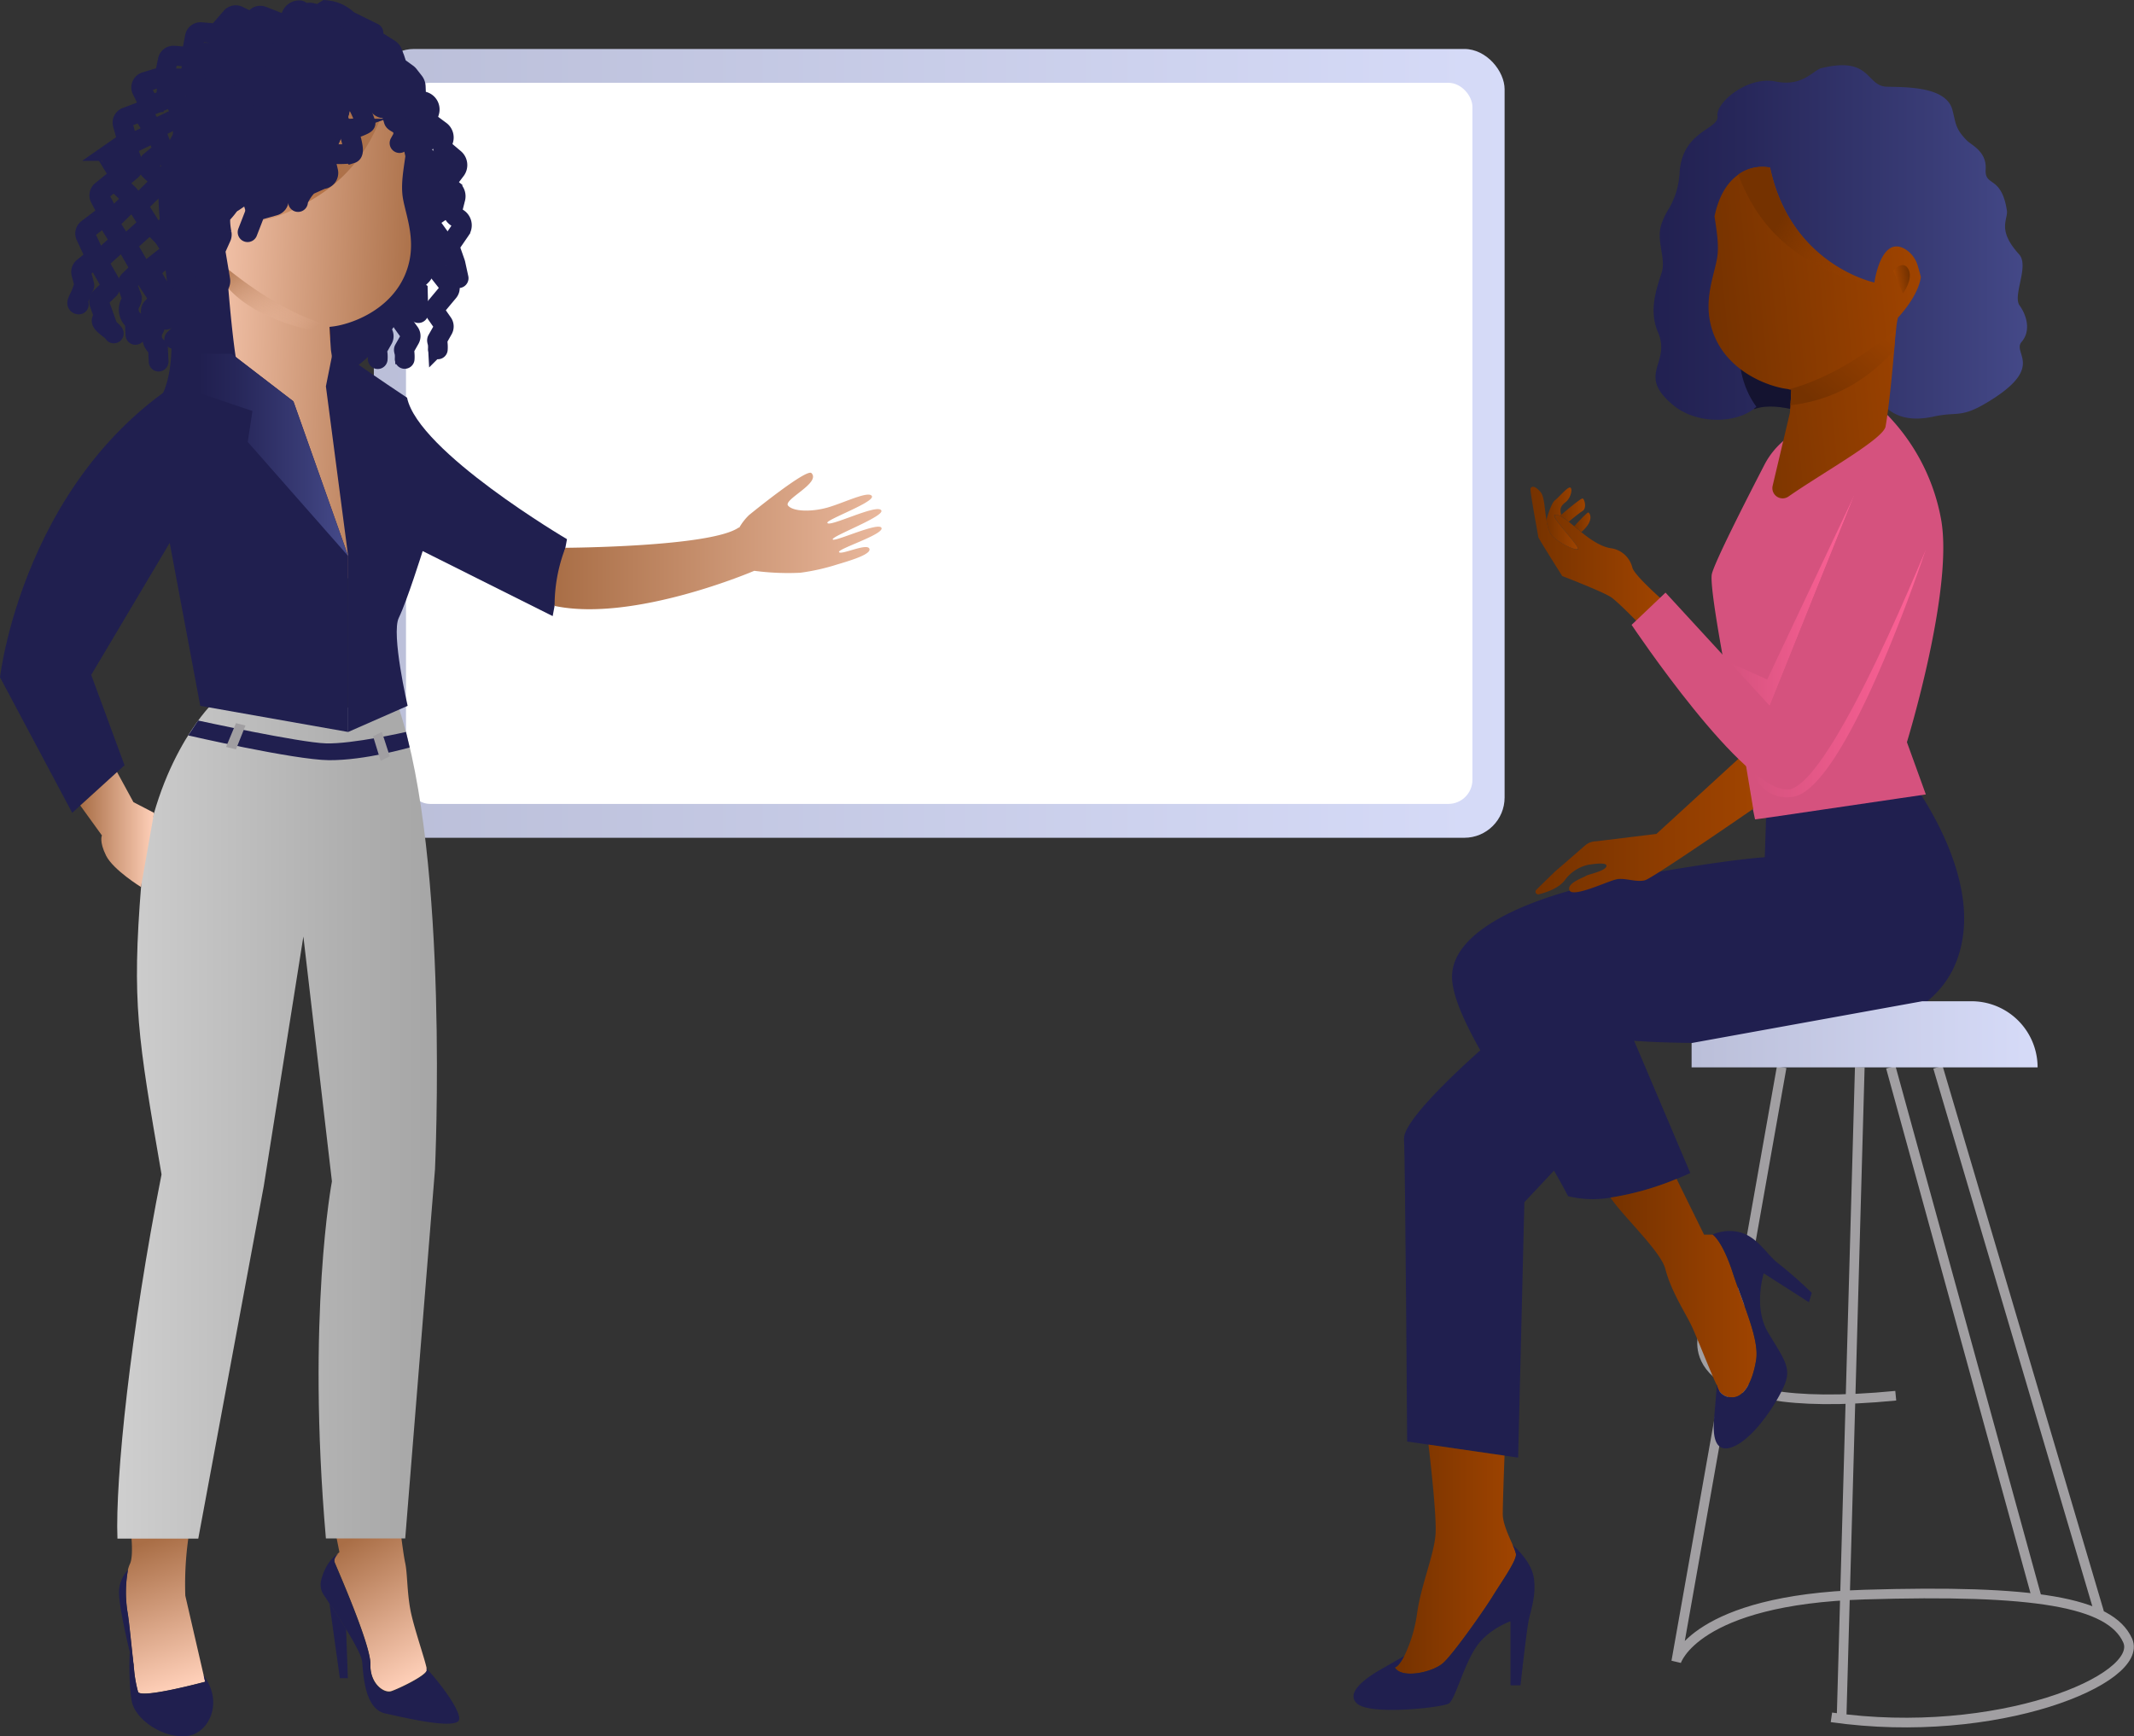 <svg xmlns="http://www.w3.org/2000/svg" xmlns:xlink="http://www.w3.org/1999/xlink" width="596.739" height="485.579" viewBox="0 0 596.739 485.579">
  <rect x="0" y="0" width="596.739" height="485.579" fill="#333333" stroke="none"/>
  <defs>
    <linearGradient id="linear-gradient" y1="0.5" x2="1" y2="0.5" gradientUnits="objectBoundingBox">
      <stop offset="0.01" stop-color="#bbbfd9"/>
      <stop offset="1" stop-color="#d6dbf8"/>
    </linearGradient>
    <linearGradient id="linear-gradient-2" y1="0.5" x2="1" y2="0.5" gradientUnits="objectBoundingBox">
      <stop offset="0" stop-color="#753200"/>
      <stop offset="1" stop-color="#a04400"/>
    </linearGradient>
    <linearGradient id="linear-gradient-3" x1="0.005" y1="0.5" x2="1.002" y2="0.5" xlink:href="#linear-gradient-2"/>
    <linearGradient id="linear-gradient-4" x1="-0.001" y1="0.5" x2="0.999" y2="0.5" xlink:href="#linear-gradient-2"/>
    <linearGradient id="linear-gradient-5" x1="0" y1="0.5" x2="1.001" y2="0.5" xlink:href="#linear-gradient-2"/>
    <linearGradient id="linear-gradient-6" x1="0" y1="0.5" y2="0.5" xlink:href="#linear-gradient-2"/>
    <linearGradient id="linear-gradient-7" x1="0" y1="0.5" y2="0.5" xlink:href="#linear-gradient-2"/>
    <linearGradient id="linear-gradient-8" x1="0" y1="0.5" y2="0.5" xlink:href="#linear-gradient-2"/>
    <linearGradient id="linear-gradient-9" y1="0.498" y2="0.498" xlink:href="#linear-gradient"/>
    <linearGradient id="linear-gradient-10" y1="0.5" x2="1" y2="0.5" gradientUnits="objectBoundingBox">
      <stop offset="0" stop-color="#d5527e"/>
      <stop offset="1" stop-color="#ff6297"/>
    </linearGradient>
    <linearGradient id="linear-gradient-11" y1="0.5" y2="0.5" xlink:href="#linear-gradient-10"/>
    <linearGradient id="linear-gradient-12" x1="1.422" y1="0.936" x2="0.224" y2="0.256" xlink:href="#linear-gradient-2"/>
    <linearGradient id="linear-gradient-13" x1="0.983" y1="0.215" x2="0.003" y2="0.995" gradientUnits="objectBoundingBox">
      <stop offset="0" stop-color="#a04400"/>
      <stop offset="1" stop-color="#753200"/>
    </linearGradient>
    <linearGradient id="linear-gradient-14" y1="0.5" x2="1" y2="0.5" gradientUnits="objectBoundingBox">
      <stop offset="0" stop-color="#201f4f"/>
      <stop offset="0.26" stop-color="#27275a"/>
      <stop offset="0.72" stop-color="#393c76"/>
      <stop offset="1" stop-color="#464b8b"/>
    </linearGradient>
    <linearGradient id="linear-gradient-15" x1="0.031" y1="0.537" x2="1.022" y2="0.396" xlink:href="#linear-gradient-2"/>
    <linearGradient id="linear-gradient-16" x1="0.253" y1="0.342" x2="1.122" y2="0.826" gradientUnits="objectBoundingBox">
      <stop offset="0.1" stop-color="#753200"/>
      <stop offset="0.48" stop-color="#8a3b00" stop-opacity="0.522"/>
      <stop offset="0.82" stop-color="#9a4100" stop-opacity="0.141"/>
      <stop offset="1" stop-color="#a04400" stop-opacity="0"/>
    </linearGradient>
    <linearGradient id="linear-gradient-17" x1="1.171" y1="0.064" x2="0.156" y2="0.868" xlink:href="#linear-gradient-13"/>
    <linearGradient id="linear-gradient-18" x1="1.002" y1="0.314" x2="0.186" y2="0.616" xlink:href="#linear-gradient-2"/>
    <linearGradient id="linear-gradient-19" x1="0.379" y1="0.986" x2="0.578" y2="0.117" gradientUnits="objectBoundingBox">
      <stop offset="0.28" stop-color="#201f4f"/>
      <stop offset="1" stop-color="#201f4f"/>
    </linearGradient>
    <linearGradient id="linear-gradient-20" x1="-0.362" y1="0.877" x2="0.775" y2="0.315" xlink:href="#linear-gradient-19"/>
    <linearGradient id="linear-gradient-21" x1="0.551" y1="1.086" x2="1.532" y2="1.872" xlink:href="#linear-gradient-13"/>
    <linearGradient id="linear-gradient-22" x1="1.005" y1="0.526" x2="-0.095" y2="0.417" gradientUnits="objectBoundingBox">
      <stop offset="0" stop-color="#a96e46"/>
      <stop offset="1" stop-color="#ffd0b9"/>
    </linearGradient>
    <linearGradient id="linear-gradient-23" x1="0.747" y1="0.342" x2="-0.121" y2="0.826" gradientUnits="objectBoundingBox">
      <stop offset="0.1" stop-color="#ad724b"/>
      <stop offset="0.29" stop-color="#aa6739" stop-opacity="0.761"/>
      <stop offset="0.63" stop-color="#a5541a" stop-opacity="0.349"/>
      <stop offset="0.87" stop-color="#a14907" stop-opacity="0.102"/>
      <stop offset="1" stop-color="#a04400" stop-opacity="0"/>
    </linearGradient>
    <linearGradient id="linear-gradient-24" x1="-0.157" y1="0.053" x2="0.821" y2="0.927" gradientUnits="objectBoundingBox">
      <stop offset="0" stop-color="#a96e46"/>
      <stop offset="1" stop-color="#ffd0b9" stop-opacity="0"/>
    </linearGradient>
    <linearGradient id="linear-gradient-25" x1="3.467" y1="2.916" x2="4.284" y2="3.22" xlink:href="#linear-gradient-22"/>
    <linearGradient id="linear-gradient-26" x1="0.543" y1="0.957" x2="0.408" y2="0.072" gradientUnits="objectBoundingBox">
      <stop offset="0" stop-color="#ffd0b9"/>
      <stop offset="1" stop-color="#a96e46"/>
    </linearGradient>
    <linearGradient id="linear-gradient-27" x1="0.359" y1="0.087" x2="0.63" y2="1.011" xlink:href="#linear-gradient-22"/>
    <linearGradient id="linear-gradient-28" x1="-0.33" y1="0.5" x2="1.166" y2="0.5" gradientUnits="objectBoundingBox">
      <stop offset="0.09" stop-color="#d9d9d9"/>
      <stop offset="0.12" stop-color="#d6d6d6"/>
      <stop offset="0.7" stop-color="#aeaeae"/>
      <stop offset="1" stop-color="#9f9f9f"/>
    </linearGradient>
    <linearGradient id="linear-gradient-29" x1="0" y1="0.5" x2="1.33" y2="0.5" xlink:href="#linear-gradient-22"/>
    <linearGradient id="linear-gradient-30" x1="0" y1="0.5" x2="1" y2="0.5" xlink:href="#linear-gradient-22"/>
    <linearGradient id="linear-gradient-31" x1="0" y1="0.5" x2="1" y2="0.5" xlink:href="#linear-gradient-14"/>
  </defs>
  <g id="Main_Section_IMG_4" data-name="Main Section IMG 4" transform="translate(-30.743 -25.769)">
    <g id="Group_126" data-name="Group 126" transform="translate(135.283 39.463)">
      <rect id="Rectangle" width="316.199" height="220.607" rx="11.27" fill="url(#linear-gradient)"/>
      <rect id="Rectangle-2" data-name="Rectangle" width="298.21" height="201.673" rx="6.73" transform="translate(8.989 9.461)" fill="#fff"/>
    </g>
    <path id="Path" d="M29.474,0,0,166.22s5.137-17.29,52.671-18.728,68.7,2.055,73.556,12.831-36.6,28.107-82.833,21.5" transform="translate(499.478 324.236)" fill="none" stroke="#a19fa2" stroke-miterlimit="10" stroke-width="2.7"/>
    <path id="Path-2" data-name="Path" d="M5.085,0,0,181.825" transform="translate(545.717 324.236)" fill="none" stroke="#a19fa2" stroke-miterlimit="10" stroke-width="2.7"/>
    <path id="Path-3" data-name="Path" d="M0,0,45.1,152.5" transform="translate(572.654 324.236)" fill="none" stroke="#a19fa2" stroke-miterlimit="10" stroke-width="2.7"/>
    <path id="Path-4" data-name="Path" d="M0,0,41.052,149.228" transform="translate(559.473 324.236)" fill="none" stroke="#a19fa2" stroke-miterlimit="10" stroke-width="2.7"/>
    <path id="Path-5" data-name="Path" d="M.367,0s-8.28,23.33,53.79,17.259" transform="translate(506.702 398.85)" fill="none" stroke="#a19fa2" stroke-miterlimit="10" stroke-width="2.7"/>
    <path id="Path-6" data-name="Path" d="M37.211,31.92,31.16,39.111s-6.318-6.585-8.5-8.136-13.776-6-13.776-6S2.19,14.4,2.19,14.065-.255.956.022.443,1.049-.533,2.816,1.47C3.957,2.8,3.926,6.4,4.48,9.3a14.382,14.382,0,0,0,1.027,3.637c1.223,2.342,7.551,5.3,7.808,4.428s-7.541-8.927-6.5-9.451a1.808,1.808,0,0,1,1.479.247,3.688,3.688,0,0,1,.39.216,16.879,16.879,0,0,1,2.055,1.438c.534.421,1.027.863,1.562,1.264,0,0,.051,0,.082.072l1.859,1.562c2.147,1.736,5.137,3.945,8.085,4.459a7.191,7.191,0,0,1,6.164,5.424C29,24.759,37.211,31.92,37.211,31.92Z" transform="translate(458.712 161.898)" fill="url(#linear-gradient-2)"/>
    <path id="Path-7" data-name="Path" d="M8.835,17.13C8.578,18,2.25,15.076,1.027,12.7A14.382,14.382,0,0,1,0,9.066C.555,7.175,1.52,4.3,2.383,3.6,3.688,2.573,6.061-.355,6.729.036s.1,3-1.387,4.109C3.462,5.532,4.007,6.713,4.12,7.7l-.339.247A1.808,1.808,0,0,0,2.3,7.7C1.3,8.2,9.112,16.267,8.835,17.13Z" transform="translate(463.152 162.1)" fill="url(#linear-gradient-3)"/>
    <path id="Path-8" data-name="Path" d="M6.318,3.478C5.1,4.248,2.445,6.5,2.445,6.5A16.879,16.879,0,0,0,.39,5.06s-.1,0-.39-.216C0,4.844,5.794-.19,6.328.006S7.53,2.687,6.318,3.478Z" transform="translate(466.984 165.181)" fill="url(#linear-gradient-4)"/>
    <path id="Path-9" data-name="Path" d="M1.942,5.486.082,3.924A.09.09,0,0,1,0,3.852C-.02,3.781,3.483,0,3.863,0S5.8,2.168,1.942,5.486Z" transform="translate(470.99 169.09)" fill="url(#linear-gradient-5)"/>
    <path id="Path-10" data-name="Path" d="M44.066,34.3,33.659,45.4l-1.746,71.44-3.811-.555L6.836,113.2l-5.958-.853S.363,34.158,0,27.738,24.66,0,24.66,0Z" transform="translate(423.35 316.583)" fill="#201f4f"/>
    <path id="Path-11" data-name="Path" d="M142.909,43.548c-2.774,20.8-21.718,28.19-49,29.587s-42.993,0-42.993,0L66.62,110.118s-1.438.7-3.8,1.644A80.994,80.994,0,0,1,44.328,117a29.3,29.3,0,0,1-11.886-.4C22.733,97.636,1.447,70.371.06,56.482S21.346,32.443,49.546,27.358,87.454,21.81,87.454,21.81l.473-14.331L128.147,0S145.683,22.735,142.909,43.548Z" transform="translate(436.782 243.705)" fill="#201f4f"/>
    <path id="Path-12" data-name="Path" d="M40.733,50.575c-.894,5.845-3.329,10.8-6.955,10.509a3.986,3.986,0,0,1-3.955-3.339l-.062-.072c-.678-.842-5.352-12.883-7.078-16.55-1.839-3.842-5.743-9.7-7.356-15.965C14.064,20.259,3.534,10.509,0,5.239A80.994,80.994,0,0,0,18.492,0l7.674,15.6H28.59s2.671,1.664,5.578,10.612S41.658,44.709,40.733,50.575Z" transform="translate(481.089 355.467)" fill="url(#linear-gradient-6)"/>
    <path id="Path-13" data-name="Path" d="M14.382,11.837s-3.02,9.492,1.223,16.571,6.369,9.616,4.839,13.951S12.163,57.625,6,60.255.236,55.406.534,51.964c.185-2.055.514-6.041.75-8.866l.062.072A3.986,3.986,0,0,0,5.3,46.509C8.927,46.8,11.362,41.845,12.256,36S8.629,20.59,5.712,11.642.134,1.03.134,1.03H0A11.814,11.814,0,0,1,7.921.413c5.044,1.52,7.376,6.369,10.7,8.794a121.511,121.511,0,0,1,9.195,8.1l-.8,2.62Z" transform="translate(509.566 370.042)" fill="#201f4f"/>
    <path id="Path-14" data-name="Path" d="M27.358,42.418C25.18,45.983,16.478,58.424,13.52,61.064S1.87,65.574,0,62.338c.729-.175,1.664-1.346,2.589-3.144A39.87,39.87,0,0,0,6.215,47.113C7.3,39.346,10.869,31.107,11.352,25.19,11.711,20.629,10.119,6.246,9.39,0L30.655,3.082c-.185,4.982-.493,13.715-.493,16.334s1.685,6.164,2.794,8.66h0a13.571,13.571,0,0,1,.914,2.455C34.189,32.35,29.525,38.843,27.358,42.418Z" transform="translate(420.806 429.783)" fill="url(#linear-gradient-7)"/>
    <path id="Path-15" data-name="Path" d="M49.026,20.9C48.41,23.69,46.7,39.233,46.7,39.233H43.9V21.327s-6.369,2.178-9.78,7.458S28.367,43.23,26.661,44.319s-21.923,3.411-25.683,0S5.334,36.1,7.82,34.682c1.387-.781,4.109-2.363,6.318-3.606-.925,1.8-1.859,2.969-2.589,3.144,1.87,3.267,10.571,1.407,13.52-1.243S36.729,17.9,38.907,14.331,45.739,4.263,45.42,2.455A13.57,13.57,0,0,0,44.506,0c.308.257,5.137,4.387,5.9,9.051S49.653,18.06,49.026,20.9Z" transform="translate(409.225 457.87)" fill="#201f4f"/>
    <path id="Path-16" data-name="Path" d="M14.247,6.747c21.111-18.492,46.507,4.5,55.383,27.162,10.355,26.412-32.813,38.966-33.47,39.47s-11.547-4.685-18.492-2.116C-6.834,54.507-3.8,23.975,14.247,6.747Z" transform="translate(503.63 68.929)" fill="#141330"/>
    <path id="Path-17" data-name="Path" d="M59.921,107.56,54.63,92.942s13.17-42.829,9.534-62.42A56.318,56.318,0,0,0,47.727,0l-17.9,3.873A22.211,22.211,0,0,0,14.77,15.389C9.295,25.981,1.015,42.274.1,45.839c-1.387,5.373,12.061,68.7,12.061,68.7l4.52-.616" transform="translate(509.353 140.387)" fill="#d5527e"/>
    <path id="Path-18" data-name="Path" d="M58.311,0l-24.5,22.447L17.064,24.5a4.911,4.911,0,0,0-3.257,1.223c-2.5,2.178-7.479,6.523-7.736,6.7s-3.657,3.5-5.845,5.64a.75.75,0,0,0,.709,1.264c2.322-.575,5.64-1.757,7.273-3.955a10.982,10.982,0,0,1,6.76-4.335c.349,0,5.2-.925,4.859.462s-5.322,2.311-5.671,2.661-5.671,2.055-4.623,4.109,10.92-2.712,13.17-3.154,5.671.966,7.982.267,30.193-19.94,30.193-19.94Z" transform="translate(460.121 236.544)" fill="url(#linear-gradient-8)"/>
    <path id="Path-19" data-name="Path" d="M0,11.691v6.8H96.753A18.492,18.492,0,0,0,78.261,0H64.505Z" transform="translate(503.772 305.786)" fill="url(#linear-gradient-9)"/>
    <path id="Path-20" data-name="Path" d="M34.8,0l-.36.76-24,50.8L0,46.856l11.126,12.1" transform="translate(514.477 164.252)" fill="url(#linear-gradient-10)"/>
    <path id="Path-21" data-name="Path" d="M48.274,0S20.536,65.748,9.924,67.176C6.688,67.176,0,62.4,0,62.4a9.811,9.811,0,0,0,10.869,6.862C25.981,67.659,48.274,0,48.274,0Z" transform="translate(521 179.384)" fill="url(#linear-gradient-11)"/>
    <path id="Path-22" data-name="Path" d="M.07,25.073c.113,1.346.277,2.671.462,3.976,1.777-6.8,13.355-14.506,26.536-13.355,0,0,0,1.592,2.476,2.055s3.565-2.64,4.109,0,.544,6.164,3.575,6.164,4.952,1.921,5.219,3.852-4.839,8.835-2.27,10.53c2.928,1.942,5.044,9.246,5.044,9.246S47.5,30.672,56.583,40.555c.637,1.808,1.181,3.637,1.633,5.465.431-2.65-.257-4.705-1.716-6.02a5.537,5.537,0,0,0-1.377-.914,47.051,47.051,0,0,0,2.2-13.859,31.724,31.724,0,0,0-.955-8C52.782,3.345,34.794-.713,23.113.1S-1.05,12.108.07,25.073Z" transform="translate(509.629 57.147)" fill="url(#linear-gradient-12)"/>
    <path id="Path-23" data-name="Path" d="M29.135,6.287A40.569,40.569,0,0,1,0,23.844l.082-1.562.092-1.911c8.362-2.466,18.358-8.219,30-20.372l-.247.288a40.066,40.066,0,0,0-.719,5.188C29.186,5.732,29.155,6,29.135,6.287Z" transform="translate(531.499 114.324)" fill="url(#linear-gradient-13)"/>
    <path id="Path-24" data-name="Path" d="M102.906,77.37c2.64-3.082,1.459-7.366-.565-10.181s2.8-11.075-.154-14.321c-6.287-6.914-3.01-9.739-3.4-12.256-1.541-9.924-6.277-6.534-5.938-11.506s-3.965-6.76-5.239-8.044c-3.308-3.349-3.082-4.88-4.037-8.486C81.949,6.1,71.357,6.135,65.306,6.012S61.012-2.6,46.948.8c-2.25.544-5.291,5.3-12.77,3.76-7.9-1.633-16.838,5.9-16.314,9.657s-9.831,4-10.6,15.78a5.3,5.3,0,0,1-.072,1.027A21.851,21.851,0,0,1,4.006,40.54a21.122,21.122,0,0,0-1.757,3.719c-1.726,4.787,1.336,9.6,0,13.776S-1.459,68.494,1.222,74.678c3.8,8.814-6.215,11.681,4.253,20.382,6.678,5.548,18.163,5.229,23.259.442C16.406,78.674,31,51.163,32.514,45.327L61.752,63.891a24.573,24.573,0,0,0,1.12,29.5c2.486,3.267,6.441,6.832,15.41,4.869,7.273-1.582,7.612.842,16.776-5.065C109.1,84.109,100.256,80.421,102.906,77.37Z" transform="translate(493.15 44.012)" fill="url(#linear-gradient-14)"/>
    <path id="Path-25" data-name="Path" d="M.54,43.85C3.15,55.232,13.7,60.41,20.522,61.859c.657.123,1.274.226,1.849.3l.791.092-.1,1.972-.175,2.445-.154,2.168L17.923,89.175a2.866,2.866,0,0,0,4.428,3.01c9.749-6.8,26.977-16.3,27.173-19.735,0,0,1.027-5.239,2.383-21.173.082-1.027.164-2.055.257-3.082,0-.277.051-.544.072-.812,0-.534.123-1.181.2-1.829a23.905,23.905,0,0,1,.514-3.359,3.421,3.421,0,0,0,.257-.288c3.811-4.3,5.722-8.085,6.164-11.1-.257-1.027-.555-2.116-.873-3.154a8.054,8.054,0,0,0-3.38-4.572c-6.914-4.294-8.742,9.246-8.742,9.246S23.008,27.505,17.224.209A11.5,11.5,0,0,0,8.317,2.171C5.574,4.093,2.975,7.606,1.67,13.811h0c.534,3.719,1.171,7.273.863,10.633C2.112,28.984-1.3,35.929.54,43.85Z" transform="translate(508.512 72.447)" fill="url(#linear-gradient-15)"/>
    <path id="Path-26" data-name="Path" d="M0,2.165c3.585,9.328,9.246,18.029,20.546,24.45,12.472,7.1,17.464,5.712,17.464,5.712S14.65,27.5,8.866.2A11.5,11.5,0,0,0,0,2.165Z" transform="translate(516.809 72.422)" fill="url(#linear-gradient-16)"/>
    <path id="Path-27" data-name="Path" d="M.7,18.615.524,21.06c8.835-1.027,19.416-4.695,28.97-15.338.082-1.027.164-2.055.257-3.082,0-.277.051-.544.072-.812,0-.534.123-1.181.2-1.829C18.338,9.441,8.445,14.382,0,16.632l.791.092Z" transform="translate(530.873 118.053)" fill="url(#linear-gradient-17)"/>
    <path id="Path-28" data-name="Path" d="M0,1.578s2.712-3.195,4.253-.493-1.5,6.883-1.5,6.883Z" transform="translate(560.12 99.915)" fill="url(#linear-gradient-18)"/>
    <path id="Path-29" data-name="Path" d="M65.42,0,38.607,66.776,9.482,35.1,0,44.123s31.672,47.39,43.928,46,39.994-71.2,39.994-71.2" transform="translate(486.996 156.403)" fill="#d5527e"/>
    <path id="Path-30" data-name="Path" d="M0,1.36,6.462.035A1.623,1.623,0,0,1,8.249.9l2.322,4.674a1.582,1.582,0,0,0,1.181.883l3.606.627a1.623,1.623,0,0,1,1.356,1.705l-.288,4.284a1.644,1.644,0,0,0,1.356,1.716l3.257.565A1.623,1.623,0,0,1,22.4,17.037l-.175,3.524a1.6,1.6,0,0,0,.77,1.469l3.914,2.424a1.633,1.633,0,0,1,.37,2.455l-2.507,2.866a1.623,1.623,0,0,0,.277,2.4l4.469,3.164a1.633,1.633,0,0,1,.473,2.147l-1.931,3.3a1.623,1.623,0,0,0,.154,1.87l2.332,2.763a1.633,1.633,0,0,1-.339,2.394L27.758,49.48a1.623,1.623,0,0,0-.4,2.3l3.822,5.28a1.623,1.623,0,0,1-.113,2.055l-2.342,2.6a1.633,1.633,0,0,0-.062,2.055l3.6,4.572a1.613,1.613,0,0,1,0,2.055l-3.421,4.109a1.633,1.633,0,0,0-.082,1.983l1.911,2.661a1.644,1.644,0,0,1,.092,1.757l-1.664,2.938c-.123.205.164.709.2,1.377a8.825,8.825,0,0,1,0,1.284" transform="translate(114.603 39.644)" fill="none" stroke="#201f4f" stroke-linecap="round" stroke-miterlimit="10" stroke-width="5.52"/>
    <path id="Path-31" data-name="Path" d="M0,1.36,6.462.035A1.623,1.623,0,0,1,8.249.9l2.322,4.674a1.582,1.582,0,0,0,1.181.883l3.606.627a1.623,1.623,0,0,1,1.356,1.705l-.288,4.284a1.644,1.644,0,0,0,1.356,1.767l3.257.565A1.623,1.623,0,0,1,22.4,17.089l-.175,3.524a1.613,1.613,0,0,0,.76,1.469l3.924,2.424a1.633,1.633,0,0,1,.37,2.455l-2.517,2.866a1.633,1.633,0,0,0,.288,2.4L29.515,35.4a1.613,1.613,0,0,1,.462,2.147l-1.921,3.3a1.623,1.623,0,0,0,.154,1.87l2.322,2.763a1.623,1.623,0,0,1-.329,2.394l-2.445,1.664a1.623,1.623,0,0,0-.4,2.3l3.822,5.28a1.623,1.623,0,0,1-.113,2.055l-2.342,2.6a1.644,1.644,0,0,0-.072,2.055l3.606,4.572a1.613,1.613,0,0,1,0,2.055l-3.431,4.109a1.633,1.633,0,0,0-.072,1.983L30.665,79.2a1.644,1.644,0,0,1,.092,1.757L29.094,83.9c-.123.205.164.709.2,1.377a8.825,8.825,0,0,1,0,1.284" transform="translate(107.073 39.644)" fill="none" stroke="#201f4f" stroke-linecap="round" stroke-miterlimit="10" stroke-width="5.52"/>
    <path id="Path-32" data-name="Path" d="M0,1.319,6.462.035A1.623,1.623,0,0,1,8.249.9l2.322,4.674a1.582,1.582,0,0,0,1.181.883l3.606.627a1.623,1.623,0,0,1,1.356,1.705l-.288,4.284a1.644,1.644,0,0,0,1.356,1.716l3.257.565A1.623,1.623,0,0,1,22.4,17.037l-.185,3.524a1.644,1.644,0,0,0,.77,1.469l3.924,2.424a1.633,1.633,0,0,1,.37,2.455l-2.517,2.866a1.633,1.633,0,0,0,.288,2.4l4.469,3.164a1.613,1.613,0,0,1,.462,2.147l-1.921,3.3a1.623,1.623,0,0,0,.154,1.87l2.322,2.763a1.623,1.623,0,0,1-.329,2.394L27.758,49.48a1.623,1.623,0,0,0-.4,2.3l3.822,5.28a1.623,1.623,0,0,1-.113,2.055l-2.342,2.558a1.633,1.633,0,0,0-.072,2.055L32.258,68.3a1.623,1.623,0,0,1,0,2.055l-3.431,4.109a1.633,1.633,0,0,0-.072,1.983l1.88,2.692a1.664,1.664,0,0,1,.092,1.757l-1.664,2.938c-.123.205.164.709.2,1.377a8.825,8.825,0,0,1,0,1.284" transform="translate(123.91 36.983)" fill="none" stroke="#201f4f" stroke-linecap="round" stroke-miterlimit="10" stroke-width="5.52"/>
    <path id="Path-33" data-name="Path" d="M65.194,9.812C43.343-9.317,8.6,1.368,3.133,25.962-.976,43.251,13.407,81.437.616,94.381A17.464,17.464,0,0,0,0,97.186c0,1.2,48.479-15.923,55.722-13.263C81.066,66.582,83.922,27.646,65.194,9.812Z" transform="translate(72.678 45.842)" fill="url(#linear-gradient-19)"/>
    <path id="Path-34" data-name="Path" d="M61.657,35.556c-.123,1.325-.288,2.64-.473,3.924C59.438,32.772,48,25.181,35.05,26.362c0,0,0,1.572-2.445,2s-3.513-2.6-4.109,0-.544,6.164-3.513,6.164-4.88,1.89-5.137,3.791,4.756,8.7,2.24,10.376c-2.887,1.911-4.972,9.071-4.972,9.071s-2.25-16.622-11.2-6.883c-.627,1.777-1.171,3.585-1.613,5.383-.421-2.609.257-4.643,1.7-5.928a5.209,5.209,0,0,1,1.356-.9A46.363,46.363,0,0,1,5.186,35.772c0-2.558-5.774-11.948-5.137-14.578C3.676,7.49,27.509-.739,39.015.052S62.757,22.746,61.657,35.556Z" transform="translate(82.861 29.96)" fill="url(#linear-gradient-20)"/>
    <path id="Path-35" data-name="Path" d="M.976,6.195a39.994,39.994,0,0,0,28.765,17.31l-.082-1.541-.1-1.89C21.337,17.649,11.475,11.948,0,0L.247.288A39.48,39.48,0,0,1,.955,5.424,3.289,3.289,0,0,0,.976,6.195Z" transform="translate(93.348 97.116)" fill="url(#linear-gradient-21)"/>
    <path id="Path-36" data-name="Path" d="M57.951,43.222c-2.579,11.208-12.965,16.3-19.7,17.732-.637.134-1.253.236-1.818.3l-.77.092.092,1.89.175,2.414.144,2.137,9.174,60.951a2.815,2.815,0,0,1-4.356,2.969c-9.605-6.7-30.974-56.924-31.169-60.314,0,0-1.027-5.137-2.342-20.855-.082-1.027-.164-2.055-.257-3.082a2.875,2.875,0,0,0-.072-.791c0-.534-.123-1.171-.2-1.808a23.854,23.854,0,0,0-.5-3.308A2.147,2.147,0,0,1,6.1,41.26C2.342,37.017.452,33.3,0,30.329q.385-1.541.863-3.082a7.962,7.962,0,0,1,3.329-4.5C11,18.515,12.811,31.86,12.811,31.86S35.833,27.093,41.576.208a11.3,11.3,0,0,1,8.773,1.931c2.7,1.89,5.26,5.352,6.544,11.475h0c-.514,3.668-1.14,7.191-.842,10.479C56.39,28.572,59.759,35.4,57.951,43.222Z" transform="translate(87.204 55.847)" fill="url(#linear-gradient-22)"/>
    <path id="Path-37" data-name="Path" d="M37.487,2.131c-3.534,9.246-9.143,17.762-20.269,24.091C4.89,33.218,0,31.852,0,31.852S23.022,27.085,28.765.2A11.3,11.3,0,0,1,37.487,2.131Z" transform="translate(100.015 55.834)" fill="url(#linear-gradient-23)"/>
    <path id="Path-38" data-name="Path" d="M28.9,18.379S9.924,16.17.524,5.681C.442,4.654.36,3.626.267,2.6A2.875,2.875,0,0,0,.2,1.808C.2,1.274.072.637,0,0,11.516,9.3,21.3,14.156,29.577,16.386l-.77.092Z" transform="translate(94.056 100.702)" fill="url(#linear-gradient-24)"/>
    <path id="Path-39" data-name="Path" d="M4.608,1.552S1.937-1.592.427,1.069,1.9,7.849,1.9,7.849Z" transform="translate(90.219 82.918)" fill="url(#linear-gradient-25)"/>
    <path id="Path-40" data-name="Path" d="M3.417,46.507c1.027,1.931,18.749-2.856,18.749-2.856l-.411-1.777L16.618,19.591A92.1,92.1,0,0,1,18.036,0C12.756,2.825,1.291.791,1.291.791s1.027,7.51-.164,9.944a8.352,8.352,0,0,0-.565,1.7A34.929,34.929,0,0,0,.438,24.183c.462,2.517,1.13,9.986,1.8,15.636h0A35.535,35.535,0,0,0,3.417,46.507Z" transform="translate(65.942 452.435)" fill="url(#linear-gradient-26)"/>
    <path id="Path-41" data-name="Path" d="M3.894,26.361h0c.113.39.205.729.3,1.027-.668-5.65-1.336-13.119-1.8-15.636A34.929,34.929,0,0,1,2.517,0,9.153,9.153,0,0,0,.011,6.749C.124,10.643,2.5,21.307,3.894,26.361Z" transform="translate(64.017 464.825)" fill="#201f4f"/>
    <path id="Path-42" data-name="Path" d="M.874,16.91c1.685,5,9.246,9.739,15.5,8.845,5.8-.832,10.057-9.246,4.4-16.889l.411,1.777S3.411,15.43,2.435,13.5A35.535,35.535,0,0,1,1.285,6.821h0C1.192,6.493.452.39.339,0-.256,3.555-.061,14.074.874,16.91Z" transform="translate(66.925 485.484)" fill="#201f4f"/>
    <path id="Path-43" data-name="Path" d="M25.839,43.291c0,1.479-7.869,5.239-9.914,5.907s-6-2.137-5.835-7.551S.578,14.434.084,13.109c-.36-.966.514-2.055,1.027-2.5.175-.175.308-.288.308-.288L.105,3.76,17.98,0S19.141,10.273,19.8,13.283s.493,8.034,1.479,13.242c.894,4.726,3.945,13.437,4.5,16.139A3.144,3.144,0,0,1,25.839,43.291Z" transform="translate(124.237 449.528)" fill="url(#linear-gradient-27)"/>
    <path id="Path-44" data-name="Path" d="M38.373,46.959c-2.63,1.8-14.6-1.027-20.341-2.3s-6.061-10.828-6.4-14.382c-.144-1.675-2.116-5.291-4.479-9.123h0c-1.52-2.476-3.195-5.044-4.664-7.191h0c-.586-.9-1.151-1.746-1.644-2.486A5.2,5.2,0,0,1,.157,7.366C1.256,3.174,3.239,1.068,4.944,0,4.451.483,3.578,1.531,3.917,2.5c.493,1.325,10.17,23.125,10.006,28.539s3.811,8.219,5.835,7.551,9.914-4.428,9.914-5.907a3.143,3.143,0,0,0-.092-.627C33.463,36.151,40.49,45.49,38.373,46.959Z" transform="translate(120.394 460.294)" fill="#201f4f"/>
    <path id="Path-45" data-name="Path" d="M5.147,20.947H2.918L0,0C1.469,2.188,3.144,4.756,4.664,7.191h0Z" transform="translate(122.863 474.163)" fill="#201f4f"/>
    <path id="Path-46" data-name="Path" d="M78.758.647c14.187,42.572,10.1,129.011,10.1,129.011L80.535,232.852H58.355c-5.435-62.389,1.685-99.866,1.685-99.866L52.058,64.505,40.973,134.363,22.666,232.9H.065c-.657-16.632,3.678-58.2,12.328-101.859-6.657-38.586-8.332-48-5.671-81.158S26,0,26,0Z" transform="translate(63.521 223.179)" fill="url(#linear-gradient-28)"/>
    <path id="Path-47" data-name="Path" d="M64.752,0l17.3,13.3,15.3,43.23v49.229L56,98.448,47.452,52.876,25.508,89.8l9.318,25.272-14.639,13.3L0,90.466S7.551,24.615,64.752,0Z" transform="translate(30.743 124.721)" fill="#201f4f"/>
    <path id="Path-48" data-name="Path" d="M2.219,0l-.4,1.993L0,11.085,6.215,58.526v49.229l16.643-7.314S18.184,80.264,20.4,75.785,27.06,57.16,27.06,57.16L63.416,75.344l4-21.512S25.817,29.351,22.7,14.269C6.215,3.3,2.219,0,2.219,0Z" transform="translate(121.876 122.728)" fill="#201f4f"/>
    <path id="Path-49" data-name="Path" d="M91.38,10.593c-.832-2.209-14.9,4.941-15.112,3.38C76.145,13.048,89.5,8.22,88.73,6.556S81,8.374,76.463,9.689s-9.77,1.2-11.177-.5S74.532,2.847,71.83.1c-1.387-1.4-17.464,11.742-17.464,11.742a15.41,15.41,0,0,0-2.743,3.544l-.1-.092c-7.654,5.486-48.5,5.691-48.5,5.691A44.8,44.8,0,0,0,0,37.242c22.149,4.664,55.835-9.821,55.835-9.821h0a71.769,71.769,0,0,0,12.862.544,59.585,59.585,0,0,0,10.273-2.3c4.284-1.264,9.821-2.979,9.02-4.489s-7.828,1.89-8.445,1.027,12.574-4.941,11.866-6.77-13.355,4.109-13.643,3.205S92,12.319,91.38,10.593Z" transform="translate(185.827 157.984)" fill="url(#linear-gradient-29)"/>
    <path id="Path-50" data-name="Path" d="M10.283,0l4.582,8.414,5.763,2.99L16.971,32.145s-7.756-4.777-9.749-8.763-1.171-5.661-1.171-5.661L0,9.349Z" transform="translate(53.19 241.691)" fill="url(#linear-gradient-30)"/>
    <path id="Path-51" data-name="Path" d="M2.763,0s28.292,6.164,35.73,6.39,22.4-3.195,22.4-3.195L61.917,7.53s-12.431,3.637-22.6,3.565C29.525,10.982,0,4.171,0,4.171Z" transform="translate(83.383 227.278)" fill="#201f4f"/>
    <path id="Path-52" data-name="Path" d="M2.763,0,5.424.657,2.763,7.315,0,6.647,2.763,0Z" transform="translate(93.964 228.017)" fill="#a19fa2"/>
    <path id="Path-53" data-name="Path" d="M0,1.192,2.466,0,4.674,6.811,2.116,8.075,0,1.192Z" transform="translate(135.067 230.483)" fill="#a19fa2"/>
    <path id="Path-54" data-name="Path" d="M9.133,0H0L.719,11.167,14.968,16l-1.315,8.64L41.73,56.544,26.433,13.3,9.133,0Z" transform="translate(86.362 124.721)" fill="url(#linear-gradient-31)"/>
    <path id="Path-55" data-name="Path" d="M43.888,2.526,37.724.112a1.633,1.633,0,0,0-1.911.555L32.732,4.879a1.633,1.633,0,0,1-1.315.668H27.749a1.623,1.623,0,0,0-1.613,1.459l-.452,4.274a1.633,1.633,0,0,1-1.623,1.459H20.753a1.633,1.633,0,0,0-1.623,1.428l-.421,3.513a1.654,1.654,0,0,1-1.027,1.315L13.408,20.71a1.633,1.633,0,0,0-.781,2.363l1.983,3.246a1.633,1.633,0,0,1-.678,2.322L9.042,31a1.623,1.623,0,0,0-.822,2.055l1.336,3.606a1.633,1.633,0,0,1-.473,1.808l-2.763,2.3a1.633,1.633,0,0,0-.082,2.414l2.137,2.055a1.623,1.623,0,0,1,0,2.332L3.71,52.135a1.633,1.633,0,0,0-.236,2.055l1.87,2.959A1.633,1.633,0,0,1,5.056,59.2L.731,63.1A1.633,1.633,0,0,0,.4,65.152L3.083,69.8a1.633,1.633,0,0,1-.267,1.972l-2.332,2.3a1.633,1.633,0,0,0-.39,1.705l1.151,3.185a2.507,2.507,0,0,1-.431,1.325,3.965,3.965,0,0,0,1.2,5.137l.2,3.863" transform="translate(66.4 30.146)" fill="none" stroke="#201f4f" stroke-linecap="round" stroke-miterlimit="10" stroke-width="5.52"/>
    <path id="Path-56" data-name="Path" d="M43.871,2.52,37.707.117A1.623,1.623,0,0,0,35.8.661L32.714,4.883a1.654,1.654,0,0,1-1.315.668H27.742A1.633,1.633,0,0,0,26.119,7l-.452,4.274A1.613,1.613,0,0,1,24.116,12.7H20.8a1.633,1.633,0,0,0-1.613,1.428l-.431,3.513a1.613,1.613,0,0,1-1.027,1.315l-4.274,1.726a1.613,1.613,0,0,0-.77,2.353l1.983,3.246a1.623,1.623,0,0,1-.688,2.322L9.035,30.967a1.633,1.633,0,0,0-.822,2.055L9.548,36.6a1.633,1.633,0,0,1-.473,1.818L6.322,40.737a1.623,1.623,0,0,0-.082,2.414l2.127,2.055a1.613,1.613,0,0,1,0,2.332L3.7,52.1a1.633,1.633,0,0,0-.236,2.055l1.859,2.959a1.6,1.6,0,0,1-.288,2.055L.7,63.04a1.644,1.644,0,0,0-.318,2.055l2.671,4.643a1.633,1.633,0,0,1-.267,1.972l-2.3,2.311A1.613,1.613,0,0,0,.1,75.727l1.14,3.185a2.311,2.311,0,0,1-.431,1.325,3.976,3.976,0,0,0,1.212,5.137L2.2,89.236" transform="translate(72.9 37.672)" fill="none" stroke="#201f4f" stroke-linecap="round" stroke-miterlimit="10" stroke-width="5.52"/>
    <path id="Path-57" data-name="Path" d="M43.891,2.52,37.728.116a1.613,1.613,0,0,0-1.911.555L32.735,4.883a1.654,1.654,0,0,1-1.315.668H27.763A1.633,1.633,0,0,0,26.139,7l-.452,4.274a1.623,1.623,0,0,1-1.623,1.459H20.777a1.623,1.623,0,0,0-1.613,1.428l-.431,3.513a1.633,1.633,0,0,1-1.027,1.315l-4.274,1.726a1.623,1.623,0,0,0-.781,2.353l1.993,3.257a1.623,1.623,0,0,1-.688,2.311L9.014,31a1.633,1.633,0,0,0-.822,2.055l1.336,3.575a1.633,1.633,0,0,1-.473,1.818L6.292,40.767a1.644,1.644,0,0,0-.072,2.424l2.127,2.055a1.623,1.623,0,0,1,0,2.332L3.682,52.14a1.623,1.623,0,0,0-.236,2.055l1.859,2.959a1.613,1.613,0,0,1-.288,2.055L.693,63.1a1.613,1.613,0,0,0-.318,2.055L3.045,69.8a1.633,1.633,0,0,1-.267,1.972L.487,73.981A1.613,1.613,0,0,0,.1,75.686l1.14,3.185A2.311,2.311,0,0,1,.806,80.2c-.616,1.171,2.774,2.763,3.329,3.873" transform="translate(58.435 34.95)" fill="none" stroke="#201f4f" stroke-linecap="round" stroke-miterlimit="10" stroke-width="5.52"/>
    <path id="Path-58" data-name="Path" d="M50.97,3.094,45.052.166A1.644,1.644,0,0,0,43.1.556L39.68,4.5a1.654,1.654,0,0,1-1.366.555l-3.657-.308A1.623,1.623,0,0,0,32.92,6.063l-.812,4.212a1.623,1.623,0,0,1-1.736,1.315l-3.3-.277A1.633,1.633,0,0,0,25.338,12.6l-.719,3.462a1.613,1.613,0,0,1-1.11,1.233L19.1,18.637a1.633,1.633,0,0,0-1.027,2.291l1.705,3.4a1.644,1.644,0,0,1-.883,2.26L13.76,28.52a1.633,1.633,0,0,0-1.027,1.962L13.76,34.16a1.633,1.633,0,0,1-.627,1.767l-2.948,2.055a1.633,1.633,0,0,0-.288,2.4L11.85,42.6a1.633,1.633,0,0,1-.031,2.414L6.785,49.128a1.613,1.613,0,0,0-.411,2l1.6,3.082a1.623,1.623,0,0,1-.462,2.055L2.881,59.781a1.613,1.613,0,0,0-.493,1.983l2.24,4.828A1.633,1.633,0,0,1,4.2,68.534L1.679,70.589a1.613,1.613,0,0,0-.524,1.664l.863,3.267c.062.236-.339.647-.534,1.284C.693,79.362-.735,80.749.457,80.913" transform="translate(52.322 30.01)" fill="none" stroke="#201f4f" stroke-linecap="round" stroke-miterlimit="10" stroke-width="5.52"/>
    <path id="Path-59" data-name="Path" d="M6.266,80.891l1.027-8.116c0-.236-3.7.842-3.9.74L.307,68.8a.555.555,0,0,1-.092-.935l7.695-6.071a.555.555,0,0,0,.113-.76l-2.3-3.226a.555.555,0,0,1,0-.647l4.109-5.732a.565.565,0,0,0,.072-.514L7.848,45.325A.555.555,0,0,1,8,44.709l3.37-2.887a.555.555,0,0,0,.154-.637l-2.342-5.7a.555.555,0,0,1,.123-.616l3.452-3.318a.555.555,0,0,0,0-.791l-1.623-1.705a.555.555,0,0,1,.062-.822l4.243-3.38a.565.565,0,0,0,.123-.729l-1.9-3.082a.555.555,0,0,1,.473-.842h3.852a.565.565,0,0,0,.555-.473l.678-4.315a.565.565,0,0,1,.555-.473H24.6a.555.555,0,0,0,.544-.657l-.688-3.6A.555.555,0,0,1,25,10.027h5.013a.565.565,0,0,0,.555-.565V5.774a.555.555,0,0,1,.555-.555h3.935a.565.565,0,0,0,.565-.555V.555A.555.555,0,0,1,36.181,0h7.037" transform="translate(70.871 34.327)" fill="none" stroke="#201f4f" stroke-linecap="round" stroke-miterlimit="10" stroke-width="5.52"/>
    <path id="Path-60" data-name="Path" d="M22.786,0,20.2,2.887a1.14,1.14,0,0,0-.277.894l.411,3.01a1.11,1.11,0,0,1-.873,1.233l-.5.113a1.12,1.12,0,0,0-.544,1.89L21.389,12.9a1.11,1.11,0,0,1-.462,1.87l-1.325.38a1.12,1.12,0,0,0-.637,1.664l1.562,2.507a1.12,1.12,0,0,1-.565,1.633l-.75.277a1.12,1.12,0,0,0-.668,1.418l1.572,4.5a1.13,1.13,0,0,1-.647,1.407L18,29.125a1.12,1.12,0,0,0-.606,1.51l1.726,3.77a1.11,1.11,0,0,1-1.027,1.582H15.009a1.13,1.13,0,0,0-.709.257c-1.1.914-4.643,4.048-3.082,4.849s-1.9,1.027-3.534,1.151a1.1,1.1,0,0,0-1.027.883L5.63,48.192a1.12,1.12,0,0,1-.493.719L0,52.393" transform="translate(95.978 29.878)" fill="none" stroke="#201f4f" stroke-linecap="round" stroke-miterlimit="10" stroke-width="5.52"/>
    <path id="Path-61" data-name="Path" d="M29.874,0,19.6,10.448a1.808,1.808,0,0,0-.154,2.219h0a1.818,1.818,0,0,1-.657,2.609l-3.349,1.788a1.818,1.818,0,0,0-.77,2.4,5.229,5.229,0,0,1,.7,1.859c-.113.565-4.2,4.911-4.613,5.486-.257.349.247,2.466.657,3.976a1.829,1.829,0,0,1-1.058,2.168l-1.531.586a1.829,1.829,0,0,0-1.161,1.7v5.794a1.808,1.808,0,0,1-.288,1.027A21.574,21.574,0,0,1,4.52,45.767c-.9.76-.36,4.181-.1,5.527a1.829,1.829,0,0,1-.134,1.027L2.856,55.5a1.829,1.829,0,0,0-.134,1.027l1.3,7.767a1.849,1.849,0,0,1-.267,1.294L1.952,68.358a1.788,1.788,0,0,0-.226,1.479l1.746,6.226A1.8,1.8,0,0,1,3,77.85L0,80.8" transform="translate(79.469 39.813)" fill="none" stroke="#201f4f" stroke-linecap="round" stroke-miterlimit="10" stroke-width="5.52"/>
    <path id="Path-62" data-name="Path" d="M29.905,0,19.632,10.448a1.808,1.808,0,0,0-.164,2.219h0a1.808,1.808,0,0,1-.657,2.609l-3.339,1.788a1.8,1.8,0,0,0-.77,2.4,5.363,5.363,0,0,1,.688,1.859c-.1.565-4.2,4.911-4.613,5.486-.257.349.247,2.466.657,3.976a1.818,1.818,0,0,1-1.1,2.168L8.8,33.542a1.829,1.829,0,0,0-1.14,1.675v5.794a1.726,1.726,0,0,1-.288,1.027A22.087,22.087,0,0,1,4.53,45.747c-.914.76-.37,4.181-.113,5.527A1.746,1.746,0,0,1,4.284,52.3L2.856,55.475A1.921,1.921,0,0,0,2.722,56.5l1.3,7.767a1.8,1.8,0,0,1-.267,1.294L1.952,68.337a1.788,1.788,0,0,0-.226,1.479l1.757,6.226A1.829,1.829,0,0,1,3,77.83L0,80.778" transform="translate(88.324 39.813)" fill="none" stroke="#201f4f" stroke-linecap="round" stroke-miterlimit="10" stroke-width="5.52"/>
    <path id="Path-63" data-name="Path" d="M0,0,4.705,2.753A2.055,2.055,0,0,1,6.565,3.986l.914,2.178A2.055,2.055,0,0,0,8.506,7.191h0A2.055,2.055,0,0,1,9.7,8.7L6.873,12.636c.164.966,4.181-.288,5.137-.288h.945a1.993,1.993,0,0,1,1.51.688c1.027,1.171,3.031,3.493,2.948,3.883a5.075,5.075,0,0,1-1.12,1.336,2.055,2.055,0,0,0,.236,2.99c1.027.842,2.27,1.705,2.948,1.705,1.325,0,2.055,3.781,1.623,3.976-2.65,1.284,2.055,3.431,2.969,4.941a2.055,2.055,0,0,1,.216,1.7,10.787,10.787,0,0,0-.7,2.9c.123.288,1.88,3.195,2.928,4.9a2.055,2.055,0,0,1-.185,2.353l-2.466,2.938a2.055,2.055,0,0,0-.226,2.26l5.137,2.414c.216.4-2.692,2.383-2.774,2.835l-.914,5.322a2.055,2.055,0,0,0,.082,1.027L27,65.584a1.993,1.993,0,0,1-.113,1.623l-1.52,2.887a2.24,2.24,0,0,1-.38.5l-1.3,1.284a2.055,2.055,0,0,0,.267,3.082l.154,6.164" transform="translate(123.633 32.21)" fill="none" stroke="#201f4f" stroke-linecap="round" stroke-miterlimit="10" stroke-width="5.52"/>
    <path id="Path-64" data-name="Path" d="M0,4.561,3.657,1.777l.257-.226c.411-.421,1.87-1.859,2.27-1.4S7.859.266,9,.04a2.353,2.353,0,0,1,2.4,1.027l.822,1.294a2.4,2.4,0,0,0,.719.719l3.246,2.055a2.342,2.342,0,0,1,1.027,1.243l1.027,2.969a2.342,2.342,0,0,0,.832,1.151l2.157,1.562a2.353,2.353,0,0,1,.462.442l1.438,1.839a2.342,2.342,0,0,1,.493,1.346L23.7,17.6a2.332,2.332,0,0,0,1.911,2.209h0a2.322,2.322,0,0,1,1.818,2.959l-.267.883a2.322,2.322,0,0,0,.832,2.548l2.537,1.87a2.322,2.322,0,0,1,.812,2.62l-.154.473a2.332,2.332,0,0,0,.7,2.527l2.568,2.168a2.342,2.342,0,0,1,.349,3.195L33.254,41.1a2.322,2.322,0,0,0,.411,3.246l.236.185a2.342,2.342,0,0,1,.822,2.394l-.709,2.794a2.332,2.332,0,0,0,.966,2.5l.514.349a2.322,2.322,0,0,1,.627,3.246l-2.435,3.544a2.311,2.311,0,0,0-.277,2.055l1.243,3.544a2.837,2.837,0,0,1,.082.277l.883,4.048" transform="translate(123.376 34.286)" fill="none" stroke="#201f4f" stroke-linecap="round" stroke-miterlimit="10" stroke-width="5.52"/>
    <path id="Path-65" data-name="Path" d="M0,1.742,1.675.365A1.613,1.613,0,0,1,3.8.437l1.613,1.51a1.592,1.592,0,0,0,1.9.216h0A1.623,1.623,0,0,1,9.688,3.191l.74,2.938a1.962,1.962,0,0,0,1.746,1.151,2.579,2.579,0,0,1,2.178,1.839l.462,1.531c.154.514,1.428.842,1.993,1.582a3.3,3.3,0,0,1,.277,3.606l-.637,1.14" transform="translate(126.016 48.806)" fill="none" stroke="#201f4f" stroke-linecap="round" stroke-miterlimit="10" stroke-width="5.52"/>
    <path id="Path-66" data-name="Path" d="M20.5,0,22.55,2.815a1.746,1.746,0,0,1,.175,1.664l-.4,1.027a1.736,1.736,0,0,0,.493,1.983l1.962,1.623A1.736,1.736,0,0,1,24.45,12l-.442.226a1.746,1.746,0,0,0-.493,2.743l1.027,1.11a1.736,1.736,0,0,1-.154,2.527l-.267.226a1.705,1.705,0,0,0-.462,2.055,34.292,34.292,0,0,1,2.157,5.024c0,.349-1.818,1.027-3.195,1.541a1.726,1.726,0,0,0-1.089,2.116c.544,1.818,1.212,4.592.37,4.849a29.043,29.043,0,0,1-5.445.1,1.726,1.726,0,0,0-1.746,2.127l.657,2.825a1.736,1.736,0,0,1-1.7,2.127H10.109a1.746,1.746,0,0,0-1.736,1.911l.36,3.678a1.726,1.726,0,0,1-1.253,1.839L3.144,50.256a1.736,1.736,0,0,0-1.151,1.027L0,56.42" transform="translate(99.974 34.286)" fill="none" stroke="#201f4f" stroke-linecap="round" stroke-miterlimit="10" stroke-width="5.52"/>
    <path id="Path-67" data-name="Path" d="M13.635,0,15.69,2.815A1.746,1.746,0,0,1,15.8,4.479l-.4,1.027A1.736,1.736,0,0,0,15.9,7.489l1.962,1.623A1.736,1.736,0,0,1,17.528,12l-.442.226a1.746,1.746,0,0,0-.493,2.743l1.027,1.11a1.746,1.746,0,0,1-.164,2.527l-.267.226a1.726,1.726,0,0,0-.462,2.055,34.292,34.292,0,0,1,2.157,5.024c0,.349-1.818,1.027-3.195,1.541A1.726,1.726,0,0,0,14.6,29.566c.544,1.818,1.212,4.592.38,4.849a29.2,29.2,0,0,1-5.455.1,1.736,1.736,0,0,0-1.746,2.127l.657,2.825a1.736,1.736,0,0,1-1.7,2.127L3.536,43.024C2.509,43.024-.09,46.969,0,47.986" transform="translate(114.087 34.286)" fill="none" stroke="#201f4f" stroke-linecap="round" stroke-miterlimit="10" stroke-width="5.52"/>
    <path id="Path-68" data-name="Path" d="M47.837,6.369l-7.089-3.5A9.934,9.934,0,0,0,34.533,0L32.478,1.294c-1.223-.257-3.082-1.212-3.421,0C28.883,1.952,27.7.062,27.177.051h-.041a2.363,2.363,0,0,0-2.4,2.7l.6,4.109a2.373,2.373,0,0,1-1.336,2.486l-.7.329A2.353,2.353,0,0,0,22,12.3l.36,1.52a2.363,2.363,0,0,1-.883,2.455l-2.322,1.716a2.363,2.363,0,0,0-.75,2.866l.935,2.055c.36.812,1.14,3.606.586,4.3l-6.277,4.911a2.353,2.353,0,0,0-.267,2.527l1.14,2.26a2.363,2.363,0,0,1-.226,2.486c-1.171,1.531-3.144,3.986-3.668,3.811S9.456,44.6,9.138,45.521a2.332,2.332,0,0,1-.77,1.027L4.484,49.63a2.455,2.455,0,0,0-.616.729L1.875,54.027a3.37,3.37,0,0,0-.205.534L.426,59.369a2.311,2.311,0,0,0-.062.37l-.349,3.6a2.383,2.383,0,0,0,.791,2.055L2.522,66.9a2.363,2.363,0,0,1-.565,3.914h0a2.363,2.363,0,0,0-.74,3.729l1.274,1.387A2.363,2.363,0,0,1,2.419,79.2l-1.3,1.315a2.342,2.342,0,0,0-.668,2.055l.914,5.845" transform="translate(87.343 28.594)" fill="none" stroke="#201f4f" stroke-linecap="round" stroke-miterlimit="10" stroke-width="5.52"/>
  </g>
</svg>
